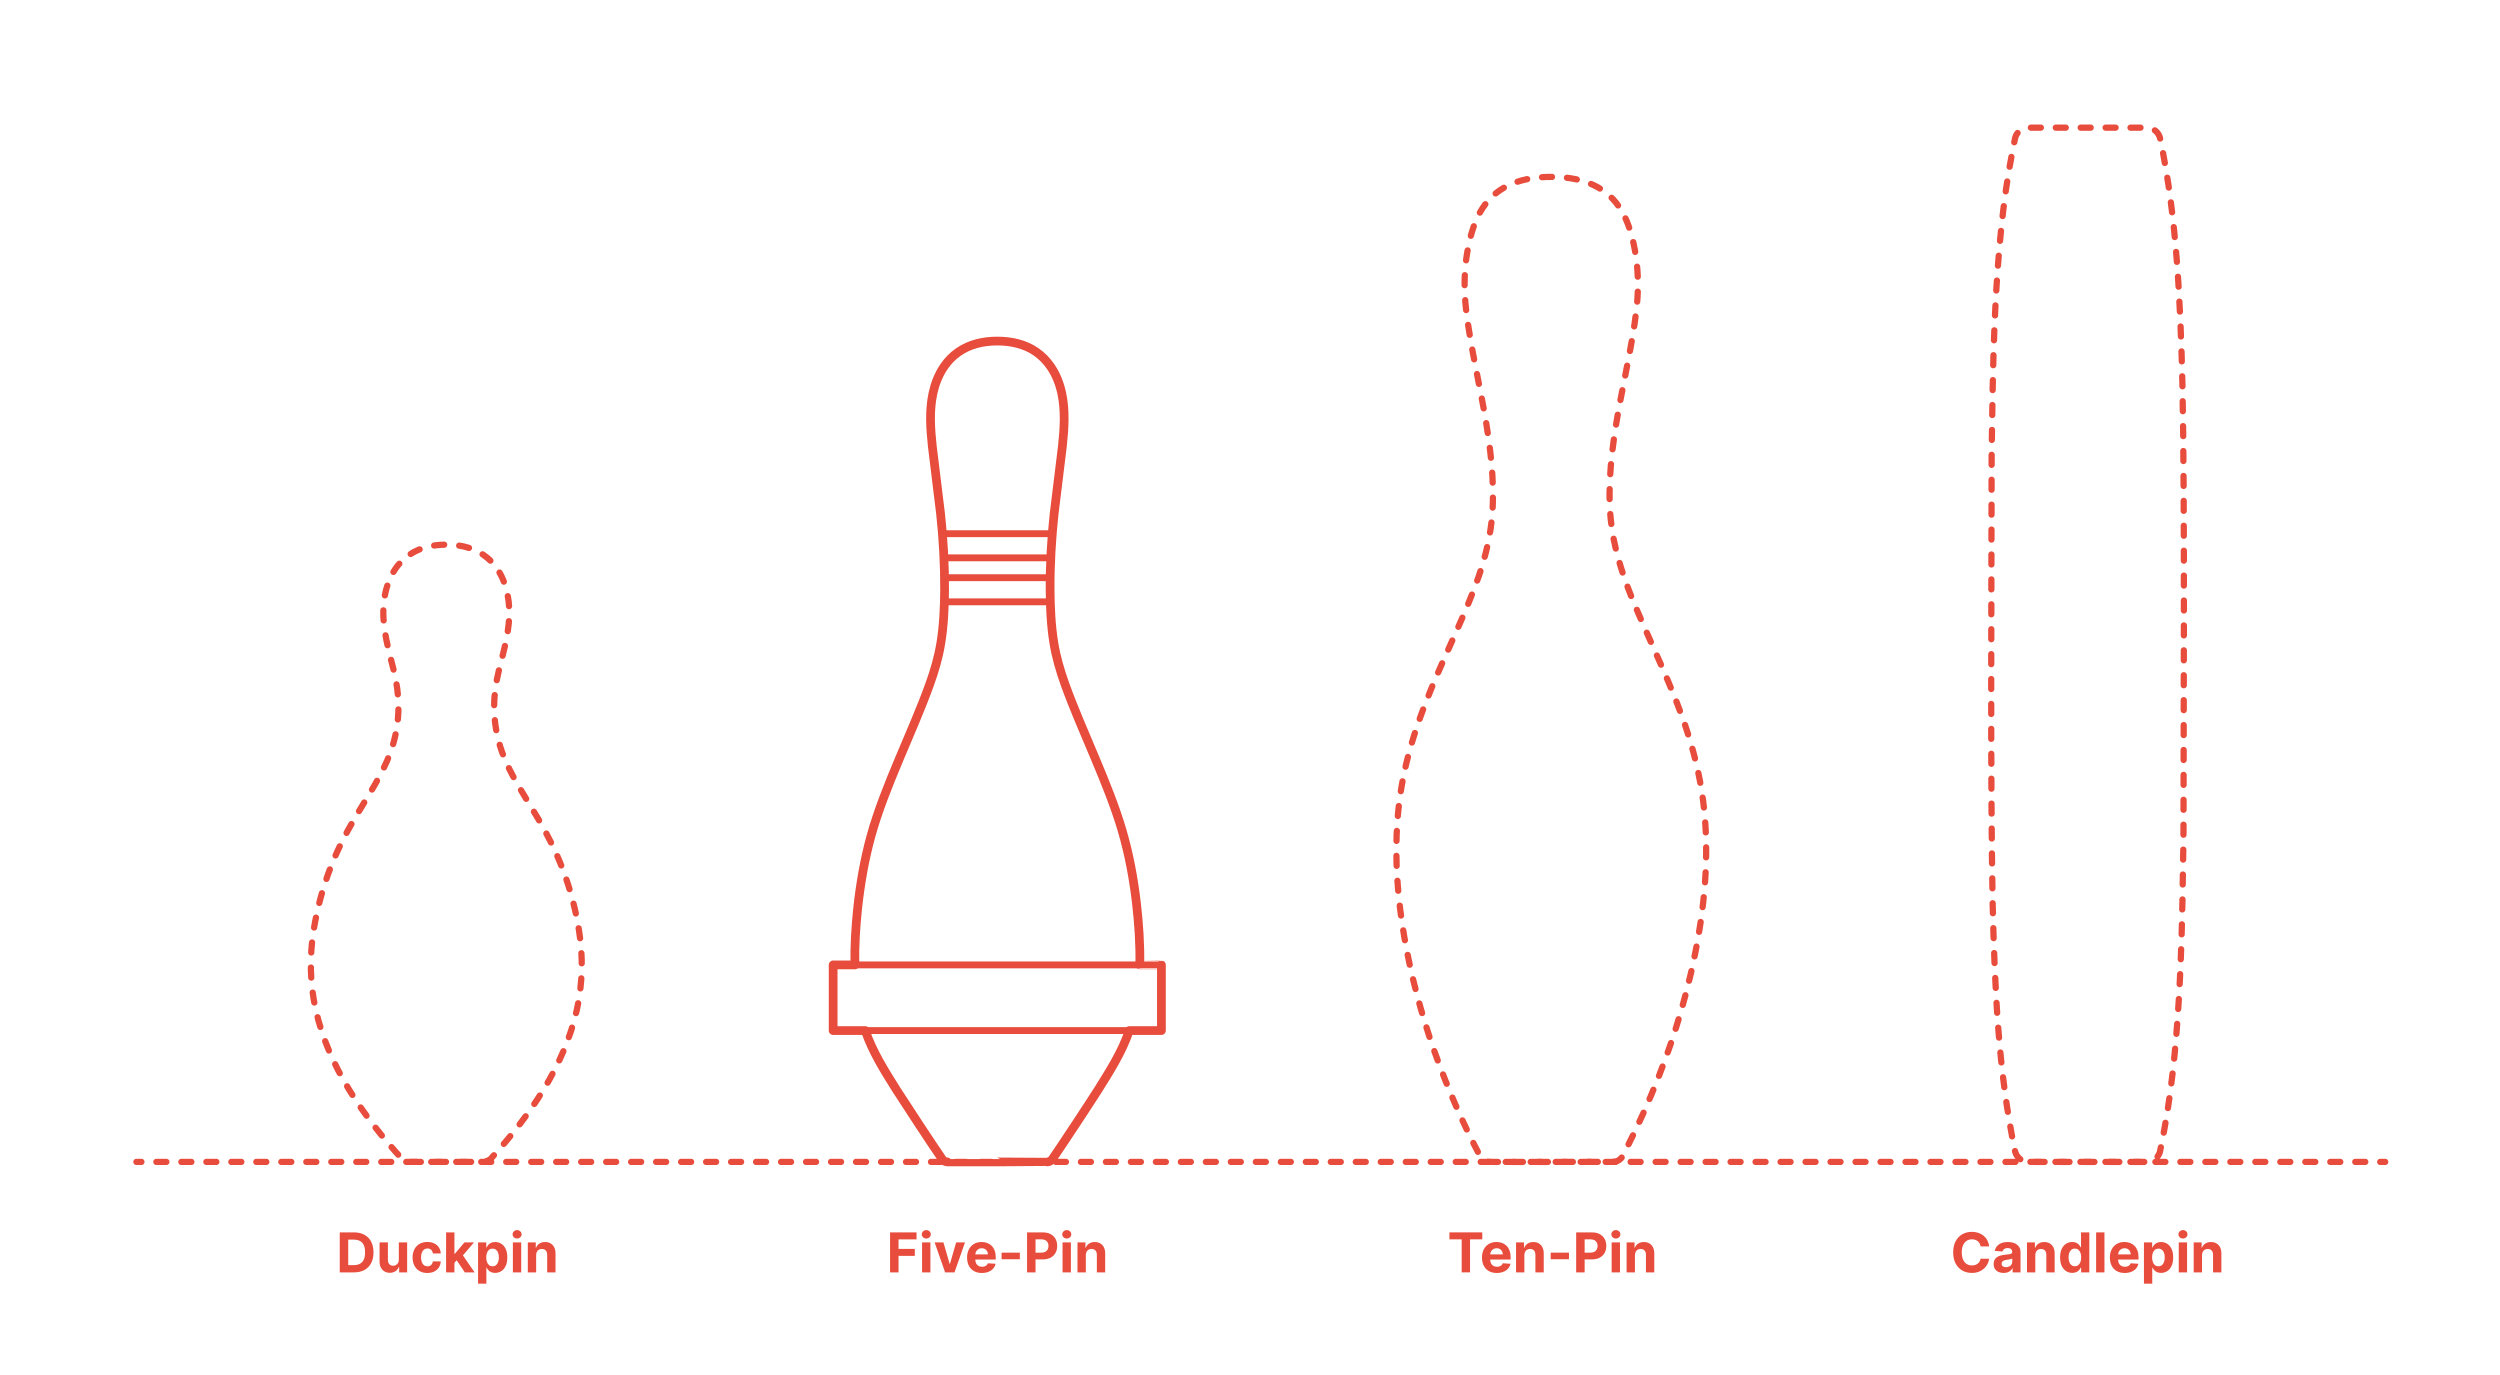 <?xml version="1.0" encoding="utf-8"?>
<!-- Generator: Adobe Illustrator 25.0.1, SVG Export Plug-In . SVG Version: 6.00 Build 0)  -->
<svg version="1.1" xmlns="http://www.w3.org/2000/svg" xmlns:xlink="http://www.w3.org/1999/xlink" x="0px" y="0px" width="1000px"
	 height="550px" viewBox="0 0 1000 550" style="enable-background:new 0 0 1000 550;" xml:space="preserve">
<style type="text/css">
	.st0{fill:#FFFFFF;}
	.st1{fill:none;stroke:#E74C3C;stroke-width:2;stroke-linecap:round;stroke-linejoin:round;stroke-miterlimit:10;}
	.st2{fill:#E74C3C;}
	.st3{opacity:0.98;}
	.st4{fill:none;stroke:#E74C3C;stroke-width:2.5;stroke-linecap:round;stroke-linejoin:round;}
	.st5{fill:none;stroke:#E74C3C;stroke-width:2.5;stroke-linecap:round;stroke-linejoin:round;stroke-dasharray:3.086,6.171;}
	.st6{fill:none;stroke:#E74C3C;stroke-width:2.5;stroke-linecap:round;stroke-linejoin:round;stroke-dasharray:3.087,6.174;}
	.st7{fill:none;stroke:#E74C3C;stroke-width:2.5;stroke-linecap:round;stroke-linejoin:round;stroke-dasharray:2.903,5.806;}
	.st8{fill:none;stroke:#E74C3C;stroke-width:2.5;stroke-linecap:round;stroke-linejoin:round;stroke-dasharray:4.017,6.025;}
	.st9{fill:none;stroke:#E74C3C;stroke-width:2.5;stroke-linecap:round;stroke-linejoin:round;stroke-dasharray:3.997,5.995;}
	.st10{fill:none;stroke:#E74C3C;stroke-width:2.5;stroke-linecap:round;stroke-linejoin:round;stroke-dasharray:3.997,5.995;}
	.st11{fill:none;stroke:#E74C3C;stroke-width:2.5;stroke-linecap:round;stroke-linejoin:round;stroke-dasharray:4.022,6.033;}
	.st12{fill:none;stroke:#E74C3C;stroke-width:2.5;stroke-linecap:round;stroke-linejoin:round;stroke-dasharray:3.998,5.997;}
	.st13{fill:none;stroke:#E74C3C;stroke-width:2.5;stroke-linecap:round;stroke-linejoin:round;stroke-dasharray:4.009,6.014;}
	.st14{fill:none;stroke:#E74C3C;stroke-width:2.5;stroke-linecap:round;stroke-linejoin:round;stroke-dasharray:4.021,6.031;}
	.st15{fill:none;stroke:#E74C3C;stroke-width:3.25;stroke-linecap:round;stroke-linejoin:round;}
	.st16{fill:none;stroke:#E74C3C;stroke-width:3.25;stroke-linecap:round;stroke-linejoin:round;stroke-dasharray:4.023,7.04;}
	.st17{fill:none;stroke:#E74C3C;stroke-width:3.25;stroke-linecap:round;stroke-linejoin:round;stroke-dasharray:3.893,6.814;}
	.st18{fill:none;stroke:#E74C3C;stroke-width:3.25;stroke-linecap:round;stroke-linejoin:round;stroke-dasharray:3.936,6.888;}
	.st19{fill:none;stroke:#E74C3C;stroke-width:3.25;stroke-linecap:round;stroke-linejoin:round;stroke-dasharray:4.055,7.096;}
	.st20{fill:none;stroke:#E74C3C;stroke-width:3.25;stroke-linecap:round;stroke-linejoin:round;stroke-dasharray:4.023,7.04;}
	.st21{fill:none;stroke:#E74C3C;stroke-width:3.25;stroke-linecap:round;stroke-linejoin:round;stroke-dasharray:3.989,6.98;}
	.st22{fill:none;stroke:#E74C3C;stroke-width:3.25;stroke-linecap:round;stroke-linejoin:round;stroke-dasharray:4.032,7.057;}
	.st23{fill:none;stroke:#E74C3C;stroke-width:3.25;stroke-linecap:round;stroke-linejoin:round;stroke-dasharray:3.983,6.97;}
	.st24{fill:none;stroke:#E74C3C;stroke-width:3.25;stroke-linecap:round;stroke-linejoin:round;stroke-dasharray:3.981,6.966;}
	.st25{fill:none;stroke:#E74C3C;stroke-width:3.25;stroke-linecap:round;stroke-linejoin:round;stroke-dasharray:3.926,6.87;}
	.st26{fill:none;stroke:#E74C3C;stroke-width:3.25;stroke-linecap:round;stroke-linejoin:round;stroke-dasharray:3.968,6.944;}
	.st27{fill:none;stroke:#E74C3C;stroke-width:3.25;stroke-linecap:round;stroke-linejoin:round;stroke-dasharray:3.982,6.969;}
	.st28{fill:none;stroke:#E74C3C;stroke-width:3.25;stroke-linecap:round;stroke-linejoin:round;stroke-dasharray:4.039,7.069;}
	.st29{fill:none;stroke:#E74C3C;stroke-width:2.5;stroke-linecap:round;stroke-linejoin:round;stroke-dasharray:2.984,4.974;}
	.st30{fill:none;stroke:#E74C3C;stroke-width:2.5;stroke-linecap:round;stroke-linejoin:round;stroke-dasharray:2.99,4.983;}
	.st31{fill:none;stroke:#E74C3C;stroke-width:2.5;stroke-linecap:round;stroke-linejoin:round;stroke-dasharray:1.538,2.563;}
	.st32{fill:none;stroke:#E74C3C;stroke-width:2.5;stroke-linecap:round;stroke-linejoin:round;stroke-dasharray:2.856,4.76;}
	.st33{fill:none;stroke:#E74C3C;stroke-width:2.5;stroke-linecap:round;stroke-linejoin:round;stroke-dasharray:2.812,4.686;}
	.st34{fill:none;stroke:#E74C3C;stroke-width:2.5;stroke-linecap:round;stroke-linejoin:round;stroke-dasharray:3.005,5.009;}
	.st35{fill:none;stroke:#E74C3C;stroke-width:2.5;stroke-linecap:round;stroke-linejoin:round;stroke-dasharray:3.014,5.024;}
	.st36{fill:none;stroke:#E74C3C;stroke-width:2.5;stroke-linecap:round;stroke-linejoin:round;stroke-dasharray:2.99,4.984;}
	.st37{fill:none;stroke:#E74C3C;stroke-width:2.5;stroke-linecap:round;stroke-linejoin:round;stroke-dasharray:2.99,4.983;}
	.st38{fill:none;stroke:#E74C3C;stroke-width:2.5;stroke-linecap:round;stroke-linejoin:round;stroke-dasharray:2.974,4.957;}
	.st39{fill:none;stroke:#E74C3C;stroke-width:2.5;stroke-linecap:round;stroke-linejoin:round;stroke-dasharray:1.526,2.544;}
	.st40{fill:none;stroke:#E74C3C;stroke-width:2.5;stroke-linecap:round;stroke-linejoin:round;stroke-dasharray:2.84,4.733;}
	.st41{fill:none;stroke:#E74C3C;stroke-width:2.5;stroke-linecap:round;stroke-linejoin:round;stroke-dasharray:2.796,4.66;}
	.st42{fill:none;stroke:#E74C3C;stroke-width:2.5;stroke-linecap:round;stroke-linejoin:round;stroke-dasharray:3.015,5.024;}
	.st43{fill:none;stroke:#E74C3C;stroke-width:2.5;stroke-linecap:round;stroke-linejoin:round;stroke-dasharray:2.99,4.984;}
	.st44{fill:none;stroke:#E74C3C;stroke-width:2.5;stroke-linecap:round;stroke-linejoin:round;stroke-dasharray:2.99,4.984;}
	.st45{fill:none;stroke:#E74C3C;stroke-width:2.5;stroke-linecap:round;stroke-linejoin:round;stroke-dasharray:2.97,4.949;}
	.st46{fill:none;stroke:#E74C3C;stroke-width:2.5;stroke-linecap:round;stroke-linejoin:round;stroke-dasharray:2.97,4.949;}
	.st47{fill:none;stroke:#E74C3C;stroke-width:2.5;stroke-linecap:round;stroke-linejoin:round;stroke-dasharray:3.03,5.049;}
	.st48{fill:none;stroke:#E74C3C;stroke-width:2.5;stroke-linecap:round;stroke-linejoin:round;stroke-dasharray:4.011,6.017;}
	.st49{fill:none;stroke:#E74C3C;stroke-width:2.5;stroke-linecap:round;stroke-linejoin:round;stroke-dasharray:4.021,6.032;}
	.st50{fill:none;stroke:#E74C3C;stroke-width:2.5;stroke-linecap:round;stroke-linejoin:round;stroke-dasharray:4.008,6.013;}
	.st51{fill:none;stroke:#E74C3C;stroke-width:2.5;stroke-linecap:round;stroke-linejoin:round;stroke-dasharray:3.495,5.242;}
	.st52{fill:none;stroke:#E74C3C;stroke-width:2.5;stroke-linecap:round;stroke-linejoin:round;stroke-dasharray:2.27,3.406;}
	.st53{fill:none;stroke:#E74C3C;stroke-width:2.5;stroke-linecap:round;stroke-linejoin:round;stroke-dasharray:3.946,5.918;}
	.st54{fill:none;stroke:#E74C3C;stroke-width:2.5;stroke-linecap:round;stroke-linejoin:round;stroke-dasharray:3.986,5.979;}
	.st55{fill:none;stroke:#E74C3C;stroke-width:2.5;stroke-linecap:round;stroke-linejoin:round;stroke-dasharray:3.994,5.991;}
	.st56{fill:none;stroke:#E74C3C;stroke-width:2.5;stroke-linecap:round;stroke-linejoin:round;stroke-dasharray:4.021,6.031;}
	.st57{fill:none;stroke:#E74C3C;stroke-width:2.5;stroke-linecap:round;stroke-linejoin:round;stroke-dasharray:4.024,6.037;}
	.st58{fill:none;stroke:#E74C3C;stroke-width:2.5;stroke-linecap:round;stroke-linejoin:round;stroke-dasharray:3.661,5.492;}
	.st59{fill:none;stroke:#E74C3C;stroke-width:2.5;stroke-linecap:round;stroke-linejoin:round;stroke-dasharray:2.403,3.604;}
	.st60{fill:none;stroke:#E74C3C;stroke-width:2.5;stroke-linecap:round;stroke-linejoin:round;stroke-dasharray:4.109,6.164;}
	.st61{fill:none;stroke:#E74C3C;stroke-width:2.5;stroke-linecap:round;stroke-linejoin:round;stroke-dasharray:4.007,6.01;}
	.st62{fill:none;stroke:#E74C3C;stroke-width:2.5;stroke-linecap:round;stroke-linejoin:round;stroke-dasharray:3.985,5.977;}
	.st63{fill:none;stroke:#E74C3C;stroke-width:2.5;stroke-linecap:round;stroke-linejoin:round;stroke-dasharray:3.998,5.997;}
	.st64{fill:none;stroke:#E74C3C;stroke-width:2.5;stroke-linecap:round;stroke-linejoin:round;stroke-dasharray:4.005,6.008;}
	.st65{fill:none;stroke:#E74C3C;stroke-width:2.5;stroke-linecap:round;stroke-linejoin:round;stroke-dasharray:3.995,5.993;}
	.st66{fill:none;stroke:#E74C3C;stroke-width:2.5;stroke-linecap:round;stroke-linejoin:round;stroke-dasharray:3.481,5.222;}
	.st67{fill:none;stroke:#E74C3C;stroke-width:2.5;stroke-linecap:round;stroke-linejoin:round;stroke-dasharray:2.26,3.39;}
	.st68{fill:none;stroke:#E74C3C;stroke-width:2.5;stroke-linecap:round;stroke-linejoin:round;stroke-dasharray:3.933,5.899;}
	.st69{fill:none;stroke:#E74C3C;stroke-width:2.5;stroke-linecap:round;stroke-linejoin:round;stroke-dasharray:3.961,5.942;}
	.st70{fill:none;stroke:#E74C3C;stroke-width:2.5;stroke-linecap:round;stroke-linejoin:round;stroke-dasharray:3.92,5.88;}
	.st71{fill:none;stroke:#E74C3C;stroke-width:2.5;stroke-linecap:round;stroke-linejoin:round;stroke-dasharray:3.962,5.942;}
	.st72{fill:none;stroke:#E74C3C;stroke-width:2.35;stroke-linecap:round;stroke-linejoin:round;stroke-miterlimit:10;}
	.st73{fill:none;stroke:#E74C3C;stroke-width:2.75;stroke-linecap:round;stroke-linejoin:round;stroke-miterlimit:10;}
	.st74{fill:none;stroke:#E74C3C;stroke-width:2.25;stroke-linecap:round;stroke-linejoin:round;stroke-miterlimit:10;}
	.st75{fill:none;stroke:#E74C3C;stroke-width:2.5;stroke-linecap:round;stroke-linejoin:round;stroke-miterlimit:10;}
	.st76{fill:none;stroke:#E74C3C;stroke-width:3;stroke-linecap:round;stroke-linejoin:round;stroke-miterlimit:10;}
	.st77{fill:none;stroke:#E74C3C;stroke-width:3.5;stroke-linecap:round;stroke-linejoin:round;stroke-miterlimit:10;}
</style>
<g id="FILL-BACKGROUND">
	<rect x="0" class="st0" width="1000" height="550"/>
</g>
<g id="N-DIMENSIONS">
</g>
<g id="N-TEXT">
	<g id="MTEXT_23_">
		<g>
			<g>
				<path class="st2" d="M141.57,508.96h-5.67v-16h5.72c1.61,0,2.99,0.32,4.16,0.96c1.16,0.64,2.06,1.55,2.68,2.75
					c0.63,1.19,0.94,2.62,0.94,4.28c0,1.67-0.31,3.1-0.94,4.3c-0.63,1.2-1.53,2.12-2.7,2.76
					C144.59,508.63,143.19,508.96,141.57,508.96z M139.28,506.06h2.15c1,0,1.84-0.18,2.53-0.54c0.68-0.36,1.2-0.91,1.55-1.66
					c0.35-0.75,0.52-1.73,0.52-2.92c0-1.18-0.17-2.15-0.52-2.9c-0.35-0.75-0.86-1.3-1.54-1.66c-0.68-0.35-1.52-0.53-2.52-0.53h-2.16
					V506.06z"/>
				<path class="st2" d="M159.53,503.85v-6.89h3.33v12h-3.2v-2.18h-0.12c-0.27,0.7-0.72,1.27-1.35,1.7
					c-0.63,0.43-1.39,0.64-2.29,0.64c-0.8,0-1.51-0.18-2.12-0.55c-0.61-0.36-1.08-0.88-1.43-1.55c-0.34-0.67-0.51-1.48-0.52-2.41
					v-7.64h3.33V504c0,0.71,0.2,1.27,0.57,1.68c0.38,0.41,0.88,0.62,1.51,0.62c0.4,0,0.78-0.09,1.12-0.28
					c0.35-0.18,0.63-0.46,0.85-0.82C159.43,504.83,159.54,504.38,159.53,503.85z"/>
				<path class="st2" d="M170.94,509.19c-1.23,0-2.29-0.26-3.17-0.79s-1.56-1.25-2.03-2.18c-0.47-0.93-0.71-2-0.71-3.22
					c0-1.23,0.24-2.31,0.71-3.24s1.16-1.66,2.04-2.18s1.93-0.79,3.14-0.79c1.05,0,1.96,0.19,2.75,0.57c0.79,0.38,1.41,0.91,1.87,1.6
					s0.71,1.5,0.76,2.42h-3.14c-0.09-0.6-0.32-1.08-0.7-1.45s-0.87-0.55-1.48-0.55c-0.52,0-0.96,0.14-1.35,0.42
					c-0.38,0.28-0.68,0.68-0.89,1.21s-0.32,1.17-0.32,1.93c0,0.77,0.11,1.42,0.32,1.95c0.21,0.54,0.51,0.95,0.89,1.23
					s0.84,0.42,1.35,0.42c0.38,0,0.72-0.08,1.03-0.23s0.56-0.38,0.76-0.68c0.2-0.3,0.33-0.66,0.39-1.08h3.14
					c-0.05,0.92-0.3,1.72-0.75,2.42s-1.06,1.24-1.84,1.63S172,509.19,170.94,509.19z"/>
				<path class="st2" d="M178.44,508.96v-16h3.33v16H178.44z M181.45,505.5l0.01-3.99h0.48l3.84-4.55h3.82l-5.16,6.03h-0.79
					L181.45,505.5z M185.94,508.96l-3.53-5.23l2.22-2.35l5.21,7.58H185.94z"/>
				<path class="st2" d="M191.23,513.46v-16.5h3.28v2.02h0.15c0.15-0.32,0.36-0.65,0.64-0.99s0.64-0.62,1.09-0.84
					s1.01-0.34,1.68-0.34c0.88,0,1.68,0.23,2.42,0.68c0.74,0.46,1.33,1.14,1.77,2.05s0.66,2.06,0.66,3.43
					c0,1.34-0.21,2.47-0.64,3.39c-0.43,0.92-1.01,1.61-1.75,2.09c-0.74,0.47-1.56,0.71-2.47,0.71c-0.65,0-1.19-0.11-1.64-0.32
					s-0.82-0.48-1.11-0.81c-0.29-0.33-0.5-0.65-0.66-0.99h-0.1v6.42H191.23z M194.49,502.96c0,0.71,0.1,1.34,0.3,1.87
					s0.48,0.94,0.86,1.24c0.38,0.29,0.83,0.44,1.37,0.44c0.54,0,1-0.15,1.38-0.45c0.38-0.3,0.66-0.72,0.86-1.25
					c0.2-0.53,0.29-1.15,0.29-1.85c0-0.69-0.1-1.3-0.29-1.83c-0.19-0.53-0.48-0.94-0.85-1.23s-0.84-0.45-1.38-0.45
					c-0.54,0-1,0.14-1.37,0.43c-0.37,0.29-0.66,0.69-0.86,1.22C194.59,501.62,194.49,502.24,194.49,502.96z"/>
				<path class="st2" d="M206.83,495.41c-0.5,0-0.92-0.16-1.27-0.49c-0.35-0.33-0.53-0.72-0.53-1.19c0-0.46,0.18-0.86,0.53-1.19
					c0.35-0.33,0.78-0.5,1.27-0.5c0.5,0,0.93,0.16,1.28,0.49s0.53,0.72,0.53,1.19c0,0.46-0.18,0.86-0.53,1.19
					C207.74,495.24,207.32,495.41,206.83,495.41z M205.15,508.96v-12h3.33v12H205.15z"/>
				<path class="st2" d="M214.46,502.02v6.94h-3.33v-12h3.17v2.12h0.14c0.27-0.7,0.71-1.25,1.34-1.66c0.62-0.41,1.38-0.61,2.27-0.61
					c0.83,0,1.56,0.18,2.18,0.55c0.62,0.36,1.1,0.88,1.45,1.56c0.34,0.67,0.52,1.48,0.52,2.41v7.64h-3.33v-7.05
					c0-0.73-0.18-1.31-0.56-1.72c-0.38-0.41-0.9-0.62-1.57-0.62c-0.45,0-0.84,0.1-1.18,0.29c-0.34,0.19-0.61,0.47-0.8,0.84
					C214.56,501.06,214.46,501.5,214.46,502.02z"/>
			</g>
		</g>
	</g>
	<g id="MTEXT_22_">
		<g>
			<g>
				<path class="st2" d="M356.03,508.96v-16h10.59v2.79h-7.21v3.81h6.51v2.79h-6.51v6.61H356.03z"/>
				<path class="st2" d="M370.51,495.41c-0.5,0-0.92-0.16-1.27-0.49c-0.35-0.33-0.53-0.72-0.53-1.19c0-0.46,0.18-0.86,0.53-1.19
					c0.35-0.33,0.78-0.5,1.27-0.5c0.5,0,0.93,0.16,1.28,0.49s0.53,0.72,0.53,1.19c0,0.46-0.18,0.86-0.53,1.19
					C371.43,495.24,371,495.41,370.51,495.41z M368.83,508.96v-12h3.33v12H368.83z"/>
				<path class="st2" d="M386,496.96l-4.2,12h-3.75l-4.2-12h3.52l2.49,8.59h0.12l2.48-8.59H386z"/>
				<path class="st2" d="M392.78,509.19c-1.23,0-2.3-0.25-3.18-0.75c-0.89-0.5-1.57-1.22-2.05-2.14c-0.48-0.92-0.72-2.02-0.72-3.29
					c0-1.23,0.24-2.32,0.72-3.25c0.48-0.93,1.15-1.66,2.03-2.18c0.87-0.52,1.9-0.78,3.07-0.78c0.79,0,1.53,0.13,2.21,0.38
					c0.68,0.25,1.28,0.63,1.8,1.14c0.51,0.51,0.91,1.14,1.2,1.9c0.29,0.76,0.43,1.66,0.43,2.68v0.91h-10.13v-2.06h7
					c0-0.48-0.1-0.9-0.31-1.27c-0.21-0.37-0.5-0.66-0.86-0.87s-0.79-0.32-1.28-0.32c-0.51,0-0.95,0.12-1.34,0.35
					c-0.39,0.23-0.69,0.54-0.91,0.93c-0.22,0.39-0.33,0.82-0.34,1.29v1.96c0,0.59,0.11,1.11,0.33,1.54c0.22,0.43,0.54,0.77,0.94,1
					s0.89,0.35,1.45,0.35c0.37,0,0.71-0.05,1.02-0.16c0.31-0.1,0.57-0.26,0.79-0.47c0.22-0.21,0.38-0.46,0.5-0.77l3.08,0.2
					c-0.16,0.74-0.48,1.38-0.96,1.93c-0.48,0.55-1.1,0.98-1.86,1.28S393.77,509.19,392.78,509.19z"/>
				<path class="st2" d="M407.93,501.06v2.64h-7.3v-2.64H407.93z"/>
				<path class="st2" d="M410.83,508.96v-16h6.31c1.21,0,2.25,0.23,3.1,0.69c0.85,0.46,1.51,1.1,1.96,1.91
					c0.45,0.82,0.68,1.75,0.68,2.82s-0.23,2-0.69,2.81c-0.46,0.81-1.12,1.45-1.99,1.9s-1.92,0.68-3.14,0.68h-4.02v-2.71h3.48
					c0.65,0,1.19-0.11,1.61-0.34c0.42-0.23,0.74-0.54,0.95-0.95c0.21-0.4,0.32-0.87,0.32-1.39c0-0.53-0.11-1-0.32-1.39
					s-0.53-0.71-0.96-0.93c-0.43-0.22-0.97-0.33-1.62-0.33h-2.28v13.23H410.83z"/>
				<path class="st2" d="M426.7,495.41c-0.5,0-0.92-0.16-1.27-0.49c-0.35-0.33-0.53-0.72-0.53-1.19c0-0.46,0.18-0.86,0.53-1.19
					c0.35-0.33,0.78-0.5,1.27-0.5c0.5,0,0.93,0.16,1.28,0.49s0.53,0.72,0.53,1.19c0,0.46-0.18,0.86-0.53,1.19
					C427.62,495.24,427.19,495.41,426.7,495.41z M425.02,508.96v-12h3.33v12H425.02z"/>
				<path class="st2" d="M434.33,502.02v6.94H431v-12h3.17v2.12h0.14c0.27-0.7,0.71-1.25,1.34-1.66c0.62-0.41,1.38-0.61,2.27-0.61
					c0.83,0,1.56,0.18,2.18,0.55c0.62,0.36,1.1,0.88,1.45,1.56c0.34,0.67,0.52,1.48,0.52,2.41v7.64h-3.33v-7.05
					c0-0.73-0.18-1.31-0.56-1.72s-0.9-0.62-1.57-0.62c-0.45,0-0.84,0.1-1.18,0.29c-0.34,0.19-0.61,0.47-0.8,0.84
					S434.33,501.5,434.33,502.02z"/>
			</g>
		</g>
	</g>
	<g id="MTEXT_21_">
		<g>
			<g>
				<path class="st2" d="M795.66,498.56h-3.42c-0.06-0.44-0.19-0.84-0.38-1.18c-0.19-0.35-0.44-0.64-0.74-0.89
					c-0.3-0.24-0.65-0.43-1.04-0.56c-0.39-0.13-0.82-0.2-1.28-0.2c-0.83,0-1.55,0.2-2.16,0.61c-0.61,0.41-1.09,1-1.43,1.78
					c-0.34,0.78-0.51,1.72-0.51,2.83c0,1.14,0.17,2.1,0.51,2.88c0.34,0.78,0.82,1.36,1.43,1.76c0.61,0.4,1.33,0.59,2.13,0.59
					c0.45,0,0.87-0.06,1.26-0.18c0.39-0.12,0.73-0.3,1.04-0.53c0.3-0.23,0.55-0.51,0.75-0.85c0.2-0.33,0.34-0.71,0.42-1.14
					l3.42,0.02c-0.09,0.73-0.31,1.44-0.66,2.12s-0.82,1.29-1.41,1.82c-0.59,0.53-1.29,0.96-2.11,1.27s-1.74,0.46-2.76,0.46
					c-1.43,0-2.7-0.32-3.82-0.97c-1.12-0.65-2.01-1.58-2.66-2.8c-0.65-1.22-0.97-2.71-0.97-4.45c0-1.74,0.33-3.23,0.98-4.45
					c0.66-1.22,1.55-2.16,2.67-2.8c1.12-0.64,2.39-0.96,3.8-0.96c0.93,0,1.79,0.13,2.58,0.39c0.79,0.26,1.5,0.64,2.11,1.14
					c0.61,0.5,1.12,1.11,1.5,1.82S795.55,497.63,795.66,498.56z"/>
				<path class="st2" d="M801.45,509.18c-0.77,0-1.45-0.13-2.05-0.4s-1.07-0.67-1.42-1.2c-0.35-0.53-0.52-1.19-0.52-1.98
					c0-0.67,0.12-1.23,0.37-1.68s0.58-0.82,1-1.09c0.42-0.28,0.9-0.48,1.44-0.62s1.11-0.24,1.7-0.3c0.7-0.07,1.26-0.14,1.69-0.21
					c0.43-0.06,0.74-0.16,0.93-0.29c0.19-0.13,0.29-0.32,0.29-0.58v-0.05c0-0.49-0.16-0.88-0.46-1.15
					c-0.31-0.27-0.75-0.41-1.32-0.41c-0.6,0-1.08,0.13-1.43,0.39c-0.35,0.26-0.59,0.59-0.7,0.99l-3.08-0.25
					c0.16-0.73,0.46-1.36,0.92-1.89c0.46-0.53,1.05-0.95,1.78-1.23s1.57-0.43,2.53-0.43c0.67,0,1.31,0.08,1.92,0.23
					s1.16,0.4,1.63,0.73s0.85,0.75,1.13,1.26c0.28,0.51,0.41,1.13,0.41,1.84v8.09h-3.16v-1.66h-0.09c-0.19,0.38-0.45,0.7-0.77,0.99
					c-0.32,0.28-0.71,0.51-1.16,0.66S802.05,509.18,801.45,509.18z M802.41,506.88c0.49,0,0.92-0.1,1.3-0.29s0.67-0.46,0.88-0.79
					c0.21-0.33,0.32-0.71,0.32-1.13v-1.27c-0.1,0.07-0.25,0.13-0.43,0.18s-0.38,0.1-0.61,0.15c-0.22,0.04-0.45,0.08-0.67,0.12
					c-0.22,0.03-0.43,0.06-0.61,0.09c-0.39,0.06-0.73,0.15-1.02,0.27s-0.52,0.29-0.68,0.5s-0.24,0.47-0.24,0.79
					c0,0.45,0.17,0.8,0.5,1.04C801.47,506.77,801.89,506.88,802.41,506.88z"/>
				<path class="st2" d="M814.12,502.02v6.94h-3.33v-12h3.17v2.12h0.14c0.27-0.7,0.71-1.25,1.34-1.66c0.62-0.41,1.38-0.61,2.27-0.61
					c0.83,0,1.56,0.18,2.18,0.55c0.62,0.36,1.1,0.88,1.45,1.56c0.34,0.67,0.52,1.48,0.52,2.41v7.64h-3.33v-7.05
					c0-0.73-0.18-1.31-0.56-1.72c-0.38-0.41-0.9-0.62-1.57-0.62c-0.45,0-0.84,0.1-1.18,0.29c-0.34,0.19-0.61,0.47-0.8,0.84
					C814.23,501.06,814.13,501.5,814.12,502.02z"/>
				<path class="st2" d="M828.9,509.15c-0.91,0-1.74-0.24-2.47-0.71c-0.74-0.47-1.32-1.17-1.75-2.09c-0.43-0.92-0.64-2.05-0.64-3.39
					c0-1.38,0.22-2.52,0.66-3.43c0.44-0.91,1.03-1.6,1.77-2.05c0.74-0.46,1.54-0.68,2.43-0.68c0.67,0,1.23,0.11,1.68,0.34
					c0.45,0.23,0.81,0.51,1.09,0.84c0.28,0.34,0.49,0.67,0.64,0.99h0.1v-6.02h3.32v16h-3.28v-1.92h-0.14
					c-0.16,0.33-0.38,0.66-0.66,0.99c-0.28,0.33-0.65,0.6-1.1,0.81C830.09,509.04,829.54,509.15,828.9,509.15z M829.95,506.5
					c0.54,0,0.99-0.15,1.36-0.44c0.37-0.29,0.66-0.71,0.86-1.24c0.2-0.53,0.3-1.15,0.3-1.87c0-0.71-0.1-1.33-0.3-1.86
					c-0.2-0.53-0.48-0.93-0.86-1.22c-0.38-0.29-0.83-0.43-1.37-0.43c-0.55,0-1.01,0.15-1.38,0.45s-0.66,0.71-0.85,1.23
					c-0.19,0.53-0.29,1.14-0.29,1.83c0,0.7,0.1,1.31,0.29,1.85c0.2,0.53,0.48,0.95,0.85,1.25
					C828.95,506.35,829.41,506.5,829.95,506.5z"/>
				<path class="st2" d="M841.78,492.96v16h-3.33v-16H841.78z"/>
				<path class="st2" d="M849.9,509.19c-1.23,0-2.3-0.25-3.18-0.75c-0.89-0.5-1.57-1.22-2.05-2.14c-0.48-0.92-0.72-2.02-0.72-3.29
					c0-1.23,0.24-2.32,0.72-3.25c0.48-0.93,1.16-1.66,2.03-2.18c0.87-0.52,1.9-0.78,3.07-0.78c0.79,0,1.53,0.13,2.21,0.38
					c0.68,0.25,1.28,0.63,1.8,1.14c0.51,0.51,0.91,1.14,1.2,1.9c0.29,0.76,0.43,1.66,0.43,2.68v0.91h-10.13v-2.06h7
					c0-0.48-0.1-0.9-0.31-1.27c-0.21-0.37-0.5-0.66-0.86-0.87s-0.79-0.32-1.28-0.32c-0.5,0-0.95,0.12-1.34,0.35
					c-0.39,0.23-0.69,0.54-0.91,0.93c-0.22,0.39-0.33,0.82-0.34,1.29v1.96c0,0.59,0.11,1.11,0.33,1.54c0.22,0.43,0.54,0.77,0.94,1
					s0.89,0.35,1.45,0.35c0.37,0,0.71-0.05,1.02-0.16c0.31-0.1,0.57-0.26,0.79-0.47c0.22-0.21,0.39-0.46,0.5-0.77l3.08,0.2
					c-0.16,0.74-0.48,1.38-0.96,1.93c-0.48,0.55-1.1,0.98-1.86,1.28S850.89,509.19,849.9,509.19z"/>
				<path class="st2" d="M857.58,513.46v-16.5h3.28v2.02h0.15c0.15-0.32,0.36-0.65,0.64-0.99s0.64-0.62,1.09-0.84
					s1.01-0.34,1.68-0.34c0.88,0,1.68,0.23,2.42,0.68c0.74,0.46,1.33,1.14,1.77,2.05s0.66,2.06,0.66,3.43
					c0,1.34-0.21,2.47-0.64,3.39c-0.43,0.92-1.01,1.61-1.75,2.09c-0.74,0.47-1.56,0.71-2.47,0.71c-0.65,0-1.19-0.11-1.64-0.32
					s-0.82-0.48-1.11-0.81c-0.29-0.33-0.5-0.65-0.66-0.99h-0.1v6.42H857.58z M860.84,502.96c0,0.71,0.1,1.34,0.3,1.87
					s0.48,0.94,0.86,1.24c0.38,0.29,0.83,0.44,1.37,0.44c0.54,0,1-0.15,1.38-0.45c0.38-0.3,0.66-0.72,0.86-1.25
					c0.2-0.53,0.29-1.15,0.29-1.85c0-0.69-0.1-1.3-0.29-1.83c-0.19-0.53-0.48-0.94-0.85-1.23s-0.84-0.45-1.38-0.45
					c-0.54,0-1,0.14-1.37,0.43c-0.37,0.29-0.66,0.69-0.86,1.22C860.94,501.62,860.84,502.24,860.84,502.96z"/>
				<path class="st2" d="M873.18,495.41c-0.5,0-0.92-0.16-1.27-0.49c-0.35-0.33-0.53-0.72-0.53-1.19c0-0.46,0.18-0.86,0.53-1.19
					c0.35-0.33,0.78-0.5,1.27-0.5c0.5,0,0.93,0.16,1.28,0.49s0.53,0.72,0.53,1.19c0,0.46-0.18,0.86-0.53,1.19
					C874.1,495.24,873.67,495.41,873.18,495.41z M871.5,508.96v-12h3.33v12H871.5z"/>
				<path class="st2" d="M880.81,502.02v6.94h-3.33v-12h3.17v2.12h0.14c0.27-0.7,0.71-1.25,1.34-1.66c0.62-0.41,1.38-0.61,2.27-0.61
					c0.83,0,1.56,0.18,2.18,0.55c0.62,0.36,1.1,0.88,1.45,1.56c0.34,0.67,0.52,1.48,0.52,2.41v7.64h-3.33v-7.05
					c0-0.73-0.18-1.31-0.56-1.72s-0.9-0.62-1.57-0.62c-0.45,0-0.84,0.1-1.18,0.29c-0.34,0.19-0.61,0.47-0.8,0.84
					S880.81,501.5,880.81,502.02z"/>
			</g>
		</g>
	</g>
	<g id="MTEXT_20_">
		<g>
			<g>
				<path class="st2" d="M579.77,495.74v-2.79h13.14v2.79h-4.9v13.21h-3.34v-13.21H579.77z"/>
				<path class="st2" d="M598.74,509.19c-1.23,0-2.3-0.25-3.18-0.75c-0.89-0.5-1.57-1.22-2.05-2.14c-0.48-0.92-0.72-2.02-0.72-3.29
					c0-1.23,0.24-2.32,0.72-3.25c0.48-0.93,1.15-1.66,2.03-2.18c0.87-0.52,1.9-0.78,3.07-0.78c0.79,0,1.53,0.13,2.21,0.38
					c0.68,0.25,1.28,0.63,1.8,1.14c0.51,0.51,0.91,1.14,1.2,1.9c0.29,0.76,0.43,1.66,0.43,2.68v0.91h-10.13v-2.06h7
					c0-0.48-0.1-0.9-0.31-1.27c-0.21-0.37-0.5-0.66-0.86-0.87s-0.79-0.32-1.28-0.32c-0.51,0-0.95,0.12-1.34,0.35
					c-0.39,0.23-0.69,0.54-0.91,0.93c-0.22,0.39-0.33,0.82-0.34,1.29v1.96c0,0.59,0.11,1.11,0.33,1.54c0.22,0.43,0.54,0.77,0.94,1
					s0.89,0.35,1.45,0.35c0.37,0,0.71-0.05,1.02-0.16c0.31-0.1,0.57-0.26,0.79-0.47c0.22-0.21,0.38-0.46,0.5-0.77l3.08,0.2
					c-0.16,0.74-0.48,1.38-0.96,1.93c-0.48,0.55-1.1,0.98-1.86,1.28S599.73,509.19,598.74,509.19z"/>
				<path class="st2" d="M609.75,502.02v6.94h-3.33v-12h3.17v2.12h0.14c0.27-0.7,0.71-1.25,1.34-1.66c0.62-0.41,1.38-0.61,2.27-0.61
					c0.83,0,1.56,0.18,2.18,0.55c0.62,0.36,1.1,0.88,1.45,1.56c0.34,0.67,0.52,1.48,0.52,2.41v7.64h-3.33v-7.05
					c0-0.73-0.18-1.31-0.56-1.72c-0.38-0.41-0.9-0.62-1.57-0.62c-0.45,0-0.84,0.1-1.18,0.29c-0.34,0.19-0.61,0.47-0.8,0.84
					C609.85,501.06,609.75,501.5,609.75,502.02z"/>
				<path class="st2" d="M627.58,501.06v2.64h-7.3v-2.64H627.58z"/>
				<path class="st2" d="M630.47,508.96v-16h6.31c1.21,0,2.25,0.23,3.1,0.69s1.51,1.1,1.96,1.91c0.45,0.82,0.68,1.75,0.68,2.82
					s-0.23,2-0.69,2.81s-1.12,1.45-1.99,1.9s-1.92,0.68-3.14,0.68h-4.02v-2.71h3.48c0.65,0,1.19-0.11,1.61-0.34s0.74-0.54,0.95-0.95
					c0.21-0.4,0.32-0.87,0.32-1.39c0-0.53-0.11-1-0.32-1.39s-0.53-0.71-0.96-0.93c-0.43-0.22-0.97-0.33-1.62-0.33h-2.28v13.23
					H630.47z"/>
				<path class="st2" d="M646.34,495.41c-0.5,0-0.92-0.16-1.27-0.49s-0.53-0.72-0.53-1.19c0-0.46,0.18-0.86,0.53-1.19
					c0.35-0.33,0.78-0.5,1.27-0.5c0.5,0,0.93,0.16,1.28,0.49s0.53,0.72,0.53,1.19c0,0.46-0.18,0.86-0.53,1.19
					C647.26,495.24,646.84,495.41,646.34,495.41z M644.66,508.96v-12h3.33v12H644.66z"/>
				<path class="st2" d="M653.97,502.02v6.94h-3.33v-12h3.17v2.12h0.14c0.27-0.7,0.71-1.25,1.34-1.66c0.62-0.41,1.38-0.61,2.27-0.61
					c0.83,0,1.56,0.18,2.18,0.55c0.62,0.36,1.1,0.88,1.45,1.56c0.34,0.67,0.52,1.48,0.52,2.41v7.64h-3.33v-7.05
					c0-0.73-0.18-1.31-0.56-1.72s-0.9-0.62-1.57-0.62c-0.45,0-0.84,0.1-1.18,0.29c-0.34,0.19-0.61,0.47-0.8,0.84
					S653.98,501.5,653.97,502.02z"/>
			</g>
		</g>
	</g>
</g>
<g id="_x32_D_x24_AG-DIAGRAM">
	<g id="POLYLINE_248_">
		<g>
			<g>
				<line class="st4" x1="54.56" y1="464.76" x2="56.56" y2="464.76"/>
				<line class="st12" x1="62.55" y1="464.76" x2="949.08" y2="464.76"/>
				<line class="st4" x1="952.08" y1="464.76" x2="954.08" y2="464.76"/>
			</g>
		</g>
	</g>
</g>
<g id="_x32_D_x24_AG-DETAILS-DIAGRAM">
	<g id="POLYLINE_434_">
		<g>
			<path class="st54" d="M864.05,55.42c-0.19-0.93-0.63-1.8-1.26-2.51c-0.59-0.67-1.34-1.19-2.17-1.5
				c-0.43-0.16-0.89-0.27-1.35-0.32c-0.2-0.02-0.4-0.04-0.61-0.03h-47.28c-0.09,0-0.19,0.01-0.27,0.01
				c-0.28,0.02-0.56,0.05-0.84,0.11c-1,0.2-1.94,0.69-2.68,1.4c-0.63,0.6-1.12,1.34-1.4,2.16c-0.07,0.19-0.13,0.39-0.17,0.59
				c-0.78,3.73-1.74,8.73-2.37,12.48c-3.46,20.38-4.96,41.87-5.85,62.53c-0.61,13.59-0.96,36.63-1.14,50.46
				c-0.03,50.26-0.57,131.18,0.41,180.94c0.37,15.93,1.02,34.18,2.27,50.05c1.27,16.19,3.3,32.73,6.67,48.62
				c0.32,1.52,1.31,2.89,2.67,3.65c0.46,0.26,0.97,0.46,1.49,0.58c0.31,0.07,0.63,0.12,0.95,0.13c0.03-0.01,0.08,0.01,0.11,0l0.05,0
				c0.03,0,0.08,0,0.11,0h47.28c1.68,0.01,3.33-0.8,4.35-2.14c0.36-0.46,0.64-0.98,0.84-1.53c0.07-0.21,0.14-0.42,0.18-0.64
				c1.1-5.21,2.23-11.41,3.05-16.67c2.97-18.97,4.33-39.09,5.16-58.29c0.61-13.59,0.96-36.63,1.14-50.46
				c0.03-50.26,0.57-131.18-0.41-180.94c-0.37-15.93-1.02-34.18-2.27-50.05C869.46,87.85,867.42,71.31,864.05,55.42z"/>
		</g>
	</g>
	<g id="POLYLINE_433_">
		<g>
			<path class="st55" d="M645.23,464.76c1.2,0,2.4-0.53,3.18-1.42c0.22-0.25,0.42-0.52,0.57-0.82c2.87-5.52,5.79-11.56,8.35-17.23
				c8.07-17.95,14.59-36.74,19.02-55.92c4.88-21.27,7.55-43.36,5.34-65.16c-1.04-10.4-3.32-20.76-6.52-30.7
				c-5.58-17.85-15.52-37.34-22.56-54.69c-3.96-9.9-7.21-20.26-8.3-30.92c-1.43-14.35,0.5-28.91,2.96-43.04
				c2.29-12.78,7.06-33.46,7.75-46.19c0.42-6.93-0.04-13.97-1.49-20.77c-1.12-5.23-2.75-10.48-5.76-14.96
				c-6.21-9.34-16.57-12.2-27.27-12.18c-10.83-0.01-21.25,2.92-27.44,12.45c-3.11,4.74-4.71,10.31-5.81,15.82
				c-1.28,6.44-1.65,13.09-1.26,19.64c0.67,12.66,5.49,33.55,7.75,46.19c2.34,13.39,4.17,27.14,3.17,40.74
				c-0.63,8.4-2.62,16.72-5.33,24.68c-4.78,14.08-13.6,31.7-19.2,45.51c-3.83,9.35-7.31,19.09-9.7,28.91
				c-1.88,7.69-3.13,15.68-3.71,23.58c-1.16,15.51,0.1,31.22,2.75,46.52c2.68,15.48,6.8,30.84,12.02,45.66
				c5.15,14.51,11.35,28.88,18.56,42.49c0.12,0.17,0.27,0.35,0.41,0.5c0.1,0.1,0.21,0.21,0.32,0.3c0.26,0.23,0.59,0.43,0.87,0.57
				c0.03,0.02,0.07,0.03,0.07,0.03l0.07,0.03l0.07,0.03l0.07,0.03l0.07,0.03l0.07,0.03c0.25,0.09,0.51,0.16,0.78,0.21
				c0.16,0.02,0.33,0.05,0.49,0.05C595.79,464.86,645.02,464.68,645.23,464.76z"/>
		</g>
	</g>
	<g id="POLYLINE_432_">
		<g>
			<path class="st56" d="M164.32,464.76h28.39c0.07,0,0.16,0,0.24,0c0.28-0.01,0.57-0.04,0.84-0.09c0.88-0.16,1.74-0.51,2.44-1.07
				c15.51-17.08,29.41-36.89,34.52-59.73c2.33-10.4,2.52-21.26,0.84-31.77c-1.33-8.39-3.57-16.77-6.62-24.71
				c-2.63-6.87-6.01-13.59-9.73-19.93c-5.01-8.56-11.04-17.27-14.43-26.64c-2.09-5.87-3.19-12.13-3.15-18.37
				c0.01-4.75,0.73-9.51,1.85-14.12c2-8.07,4.59-16.74,4.16-25.11c-0.33-7.42-2.89-15.2-8.74-20.08c-2.16-1.81-4.71-3.16-7.4-4
				c-2.9-0.92-5.97-1.28-9.01-1.28c-3.04,0-6.1,0.37-9.01,1.28c-2.69,0.85-5.24,2.19-7.4,4c-5.99,5-8.53,13.01-8.76,20.6
				c-0.33,8.18,2.24,16.71,4.18,24.59c1.13,4.61,1.84,9.37,1.85,14.12c0.04,6.24-1.06,12.5-3.15,18.37
				c-3.39,9.36-9.42,18.08-14.43,26.64c-3.72,6.35-7.1,13.06-9.73,19.93c-3.05,7.94-5.28,16.32-6.62,24.71
				c-1.69,10.51-1.5,21.38,0.84,31.77c5.11,22.84,19.01,42.64,34.52,59.73C161.79,464.38,163.06,464.76,164.32,464.76z"/>
		</g>
	</g>
</g>
<g id="_x32_D_x24_AG-DETAILS">
</g>
<g id="_x32_D_x24_AG-SPORTS">
	<g id="POLYLINE_252_">
		<line class="st73" x1="420.12" y1="240.74" x2="377.76" y2="240.74"/>
	</g>
	<g id="POLYLINE_253_">
		<line class="st73" x1="377.82" y1="231.09" x2="420.06" y2="231.09"/>
	</g>
	<g id="POLYLINE_254_">
		<line class="st73" x1="420.29" y1="223.13" x2="377.59" y2="223.13"/>
	</g>
	<g id="POLYLINE_255_">
		<line class="st73" x1="376.98" y1="213.48" x2="420.89" y2="213.48"/>
	</g>
	<g id="POLYLINE_256_">
		<path class="st73" d="M346.13,412.22c0.82,2.37,1.79,4.77,2.86,7.04c1.71,3.65,3.92,7.4,6,10.86
			c5.07,8.46,16.23,25.03,21.81,33.45c0.26,0.36,0.55,0.62,0.9,0.82c0.31,0.18,0.67,0.29,1.03,0.34c0.09,0.01,0.19,0.02,0.28,0.02
			c0.01,0.03,39.78-0.02,39.8,0c0.47,0,0.95-0.12,1.36-0.36c0.36-0.2,0.69-0.51,0.9-0.82c5.61-8.48,16.68-24.91,21.81-33.45
			c2.07-3.46,4.29-7.21,6-10.86c1.07-2.26,2.04-4.67,2.86-7.04"/>
	</g>
	<g id="POLYLINE_257_">
		<path class="st73" d="M455.92,385.96c0.15-6.84-0.25-13.89-0.91-20.7c-0.78-7.98-2.02-16.11-3.79-23.93
			c-2.18-9.76-5.59-19.44-9.32-28.72c-4.71-11.74-12.91-29.86-16.89-41.74c-1.41-4.19-2.59-8.56-3.34-12.92
			c-1.4-8.11-1.65-16.5-1.63-24.72c0.04-7.19,0.43-15.1,1.07-22.27c0.49-6.27,3.08-25.95,3.84-32.4c0.74-7,1.24-14.22-0.23-21.17
			c-0.8-3.76-2.2-7.43-4.36-10.62c-1.58-2.35-3.59-4.42-5.92-6.03c-4.5-3.13-10.08-4.34-15.5-4.32c-5.42-0.02-10.99,1.19-15.5,4.32
			c-2.34,1.6-4.34,3.68-5.92,6.03c-2.15,3.19-3.56,6.87-4.36,10.62c-1.47,6.94-0.98,14.16-0.23,21.17
			c0.81,6.56,3.34,26.26,3.84,32.4c0.64,7.18,1.03,15.07,1.07,22.27c0.02,8.22-0.23,16.6-1.63,24.72
			c-0.75,4.35-1.93,8.73-3.34,12.92c-3.96,11.84-12.2,30.04-16.89,41.74c-3.73,9.27-7.14,18.95-9.32,28.72
			c-1.77,7.82-3.01,15.95-3.79,23.93c-0.66,6.81-1.06,13.86-0.91,20.7"/>
	</g>
	<g id="POLYLINE_258_">
		<rect x="333.27" y="385.96" class="st73" width="131.33" height="26.27"/>
	</g>
</g>
<g id="_x32_D_x24_AG-OUTLINE">
	<g id="POLYLINE_268_">
		<path class="st77" d="M455.92,385.96c0.17-8.23-0.41-16.62-1.35-24.8c-1.14-9.7-2.95-19.5-5.7-28.88
			c-5.52-18.91-16.19-40.01-22.86-58.55c-1.93-5.35-3.56-10.93-4.47-16.55c-1.14-6.94-1.44-14.16-1.5-21.18
			c-0.06-10.09,0.54-20.61,1.63-30.64l3.28-26.79c0.74-7,1.24-14.22-0.23-21.17c-0.8-3.76-2.2-7.43-4.36-10.62
			c-1.58-2.35-3.59-4.42-5.92-6.03c-4.5-3.13-10.08-4.34-15.5-4.32c-5.42-0.02-10.99,1.19-15.5,4.32c-2.34,1.6-4.34,3.68-5.92,6.03
			c-2.15,3.19-3.56,6.87-4.36,10.62c-1.47,6.94-0.98,14.16-0.23,21.17c0,0,3.28,26.79,3.28,26.79c1.09,10.04,1.69,20.55,1.63,30.64
			c-0.06,7.03-0.36,14.24-1.5,21.18c-0.91,5.63-2.53,11.2-4.47,16.55c-6.97,19.37-18.05,40.94-23.51,60.8
			c-2.57,9.34-4.25,19.07-5.29,28.7c-0.79,7.49-1.28,15.2-1.12,22.73c0,0-8.69,0-8.69,0v26.27h12.86
			c2.85,8.48,7.79,16.23,12.51,23.77c3.26,5.13,14.78,22.64,18.44,27.93c0.34,0.35,0.71,0.57,1.15,0.71
			c0.21,0.07,0.44,0.11,0.66,0.12c0.06,0.07,39.81-0.04,39.91,0c0.28,0,0.56-0.04,0.82-0.13c0.44-0.13,0.89-0.42,1.18-0.74
			c3.69-5.36,15.12-22.69,18.41-27.89c4.72-7.54,9.66-15.29,12.51-23.77h12.86c0,0,0-26.27,0-26.27S455.92,385.96,455.92,385.96z"/>
	</g>
</g>
</svg>

